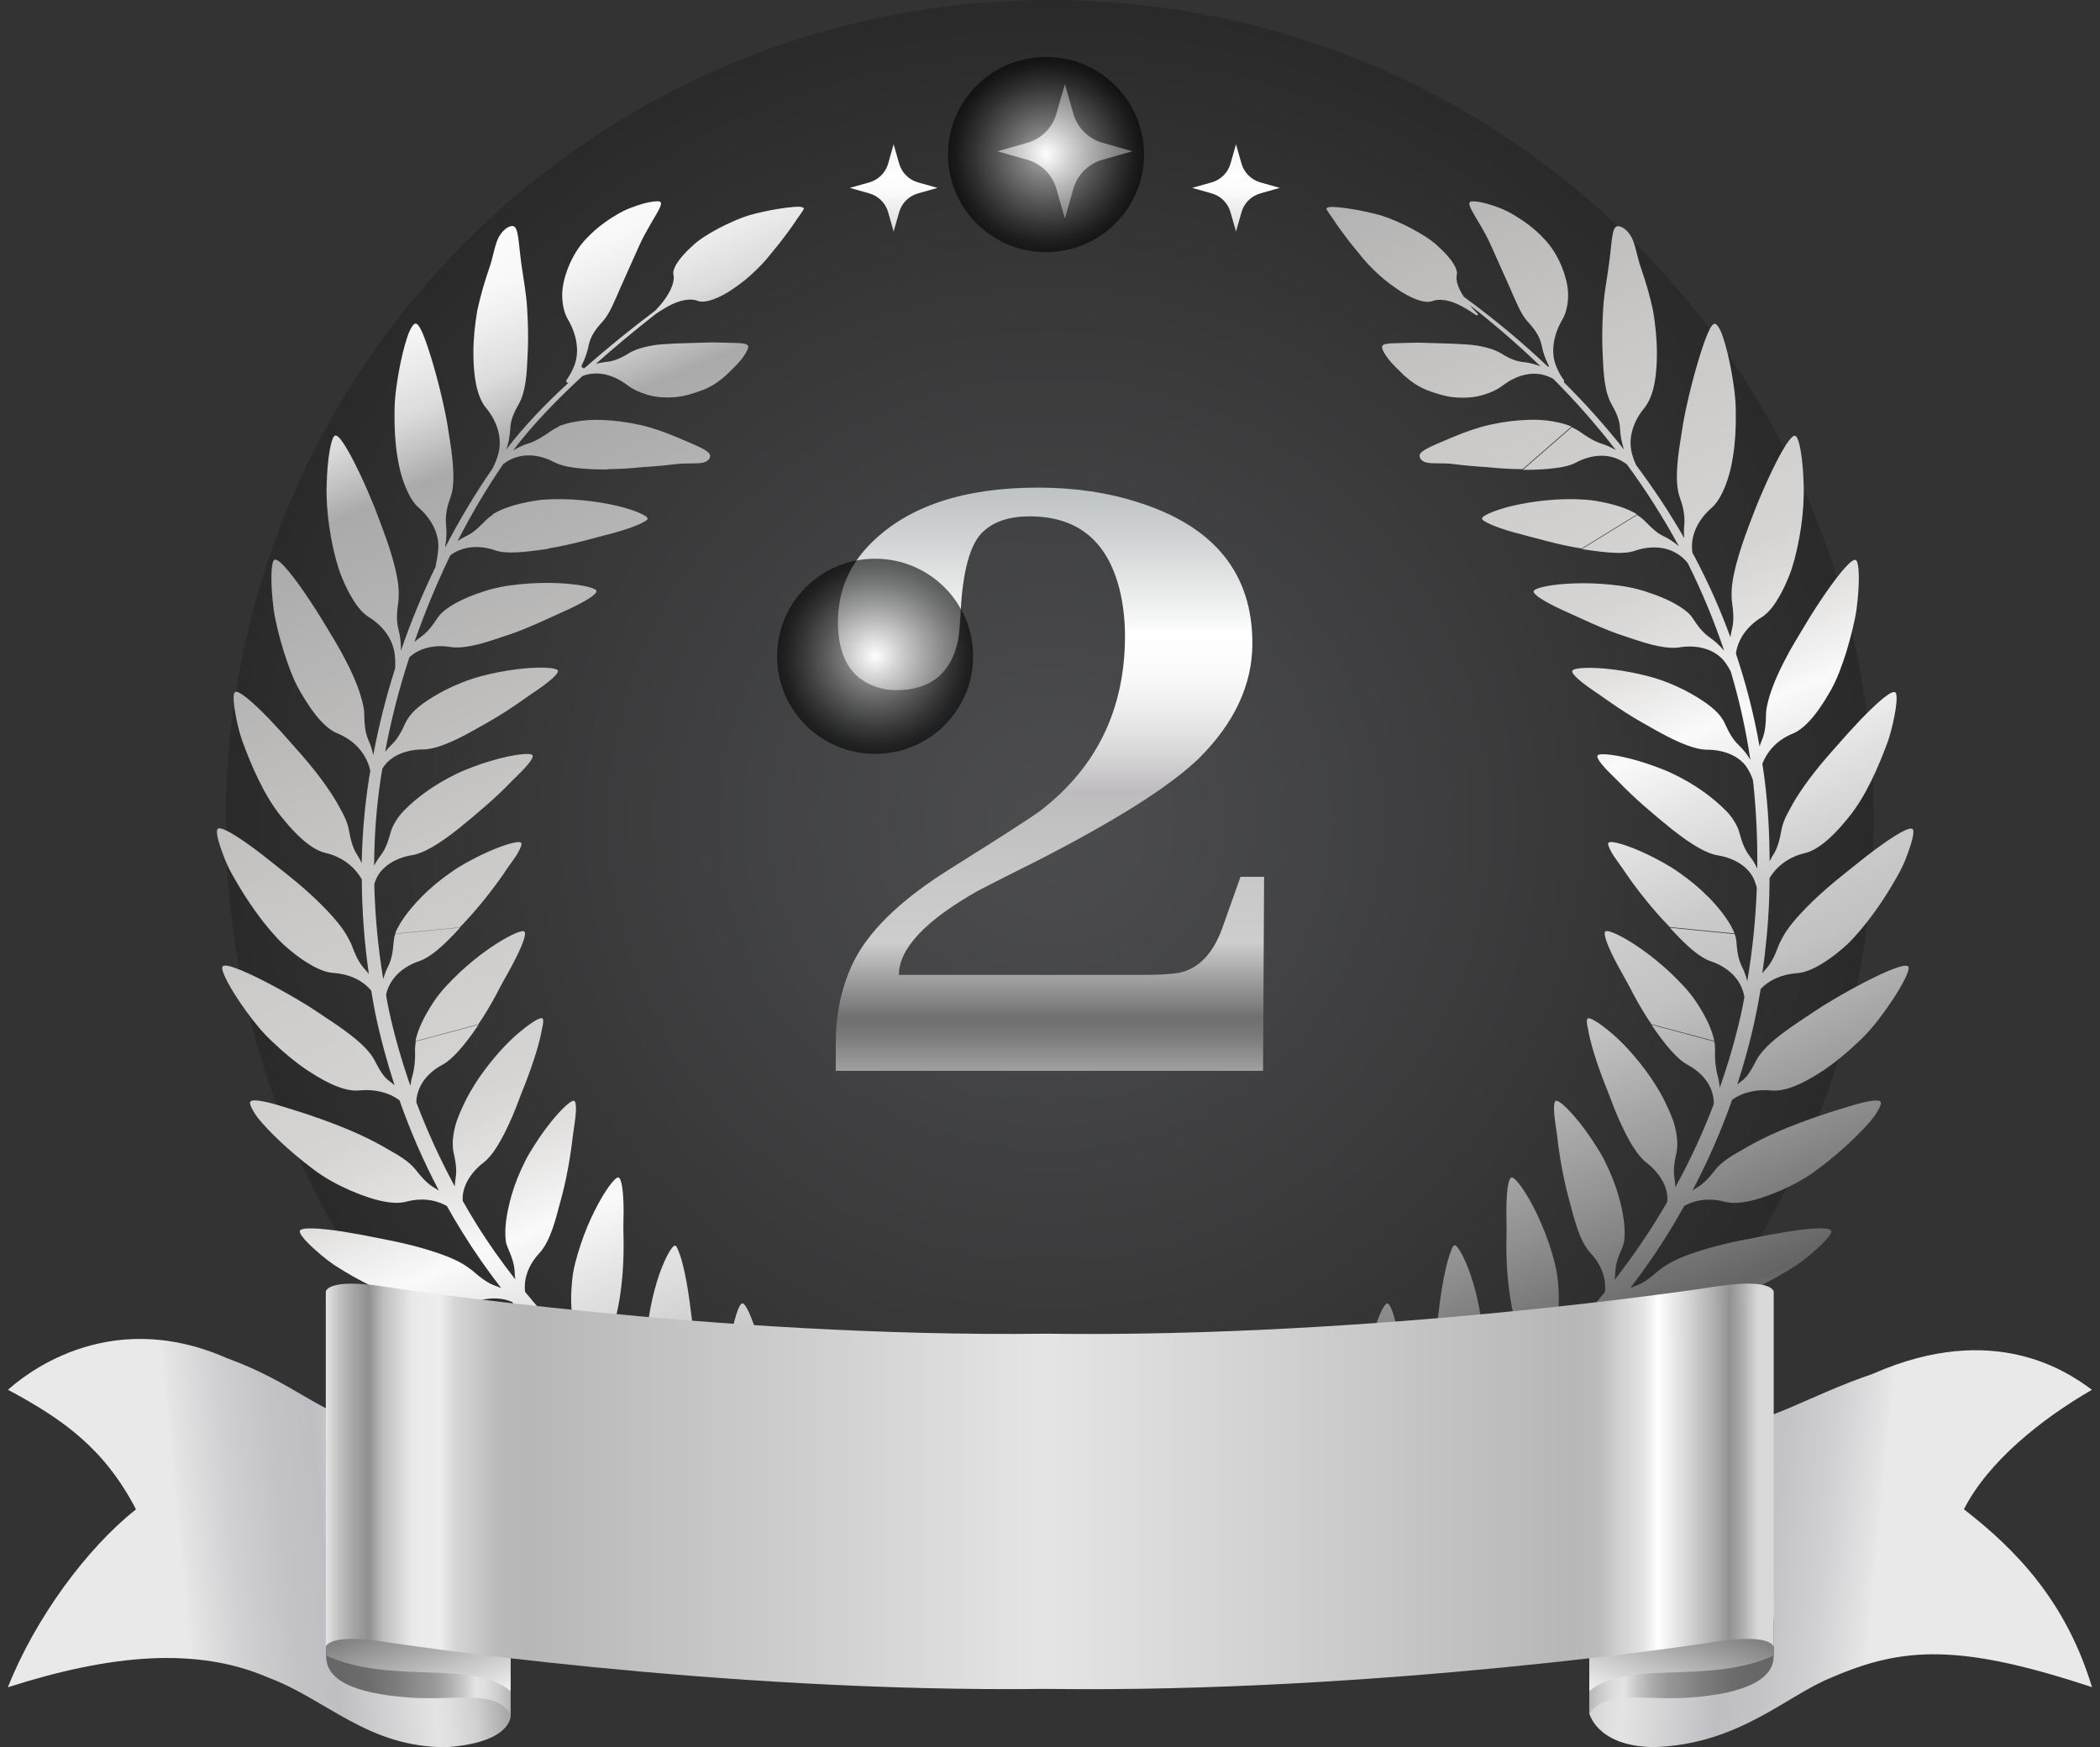 <svg width="131" height="109" viewBox="0 0 131 109" fill="none" xmlns="http://www.w3.org/2000/svg">
<rect x="0" y="0" width="131" height="109" fill="#333333" stroke="none"/>
<g clip-path="url(#clip0_203_1231)">
<path style="mix-blend-mode:color-dodge" opacity="0.6" d="M65.487 102.371C93.876 102.371 116.889 79.454 116.889 51.185C116.889 22.916 93.876 0 65.487 0C37.099 0 14.086 22.916 14.086 51.185C14.086 79.454 37.099 102.371 65.487 102.371Z" fill="url(#paint0_radial_203_1231)" fill-opacity="0.3"/>
<path d="M71.377 60.821C72.311 60.821 73.048 60.779 73.579 60.688C74.783 60.42 75.675 59.489 76.25 57.895L77.383 54.701H78.856L78.791 66.808H52.137V65.08C52.137 63.309 52.47 61.688 53.141 60.222C54.076 58.184 56.102 56.188 59.223 54.235C62.474 52.197 64.365 50.977 64.903 50.576C68.422 47.868 70.178 44.236 70.178 39.666C70.178 38.778 70.087 37.917 69.91 37.072C69.195 33.835 67.304 32.214 64.231 32.214C62.984 32.214 62.028 32.524 61.356 33.145C60.599 33.808 60.131 35.317 59.954 37.671C59.911 38.736 59.841 39.511 59.755 39.998C59.309 42.037 58.02 43.059 55.882 43.059C55.479 43.059 55.081 42.994 54.678 42.861C53.077 42.331 52.271 40.977 52.271 38.805C52.271 36.9 52.959 35.258 54.34 33.883C56.655 31.577 60.126 30.421 64.763 30.421C67.035 30.421 69.126 30.732 71.044 31.352C75.766 32.861 78.125 35.788 78.125 40.132C78.125 42.705 77.013 45.102 74.783 47.317C72.999 49.045 69.636 51.175 64.693 53.706C63.001 54.551 61.776 55.171 61.018 55.567C57.719 57.429 56.075 59.184 56.075 60.821H71.377Z" fill="url(#paint1_linear_203_1231)"/>
<path d="M31.977 60.163C32.573 59.04 32.885 58.221 32.697 58.109C32.509 58.002 31.558 58.446 30.424 59.243C29.855 59.644 29.247 60.136 28.662 60.682C28.092 61.228 27.491 61.843 27.093 62.442C26.389 63.491 26.035 64.331 25.916 64.957L29.838 63.908C30.247 63.309 30.634 62.646 30.977 62.009C31.294 61.372 31.681 60.73 31.977 60.169V60.163ZM42.191 28.955C42.814 28.875 43.491 28.95 43.861 28.864C44.232 28.773 44.324 28.527 44.291 28.394C44.2 28.089 43.555 27.843 42.18 27.259C41.492 26.97 40.681 26.676 39.907 26.505C39.133 26.339 38.333 26.227 37.575 26.2C36.909 26.168 36.383 26.227 35.926 26.302C35.469 26.377 35.104 26.489 34.808 26.612L37.865 29.271C38.591 29.271 39.354 29.218 40.079 29.143C40.842 29.1 41.562 29.03 42.185 28.95L42.191 28.955ZM92.335 86.165C92.453 85.737 92.517 85.181 92.534 84.517C92.576 83.009 92.281 81.297 91.883 79.991C91.502 78.696 90.948 77.696 90.755 77.691C90.642 77.674 90.562 77.921 90.433 78.268C90.309 78.621 90.18 79.135 90.062 79.75C89.944 80.366 89.831 81.083 89.745 81.837C89.654 82.591 89.519 83.303 89.476 84.025L91.948 87.235C92.098 86.957 92.233 86.599 92.34 86.16L92.335 86.165ZM38.397 33.219C39.004 33.043 39.51 32.872 39.853 32.717C40.192 32.556 40.423 32.444 40.396 32.337C40.364 32.144 39.327 31.705 37.989 31.449C37.312 31.315 36.538 31.213 35.743 31.165C35.346 31.144 34.943 31.138 34.545 31.144C34.153 31.154 33.745 31.17 33.39 31.235C32.133 31.438 31.268 31.748 30.725 32.091L34.18 34.22C34.905 34.108 35.657 33.936 36.366 33.755C37.086 33.567 37.785 33.38 38.397 33.219ZM32.305 53.203C32.503 52.865 32.579 52.641 32.498 52.571C32.337 52.432 31.311 52.721 30.037 53.331C29.414 53.636 28.678 54.021 28.065 54.471C27.431 54.915 26.819 55.423 26.298 55.953C25.395 56.878 24.879 57.649 24.643 58.253L28.683 57.857C29.726 56.793 30.736 55.503 31.429 54.497C31.751 53.989 32.122 53.545 32.305 53.213V53.203ZM105.761 62.437C105.364 61.838 104.762 61.222 104.192 60.677C103.607 60.131 102.994 59.639 102.43 59.238C101.297 58.435 100.346 57.996 100.158 58.103C99.969 58.216 100.281 59.034 100.877 60.158C101.178 60.72 101.56 61.362 101.877 61.998C102.221 62.64 102.607 63.298 103.016 63.898L106.938 64.946C106.82 64.32 106.471 63.48 105.761 62.432V62.437ZM96.923 26.296C96.466 26.221 95.94 26.163 95.274 26.195C94.521 26.221 93.716 26.328 92.942 26.5C92.163 26.671 91.352 26.97 90.669 27.254C89.294 27.837 88.649 28.083 88.558 28.388C88.531 28.522 88.622 28.768 88.987 28.859C89.364 28.945 90.035 28.87 90.658 28.95C91.282 29.03 92.002 29.1 92.764 29.143C93.49 29.218 94.253 29.271 94.978 29.271L98.035 26.612C97.74 26.484 97.374 26.377 96.918 26.302L96.923 26.296ZM99.459 31.235C99.104 31.176 98.696 31.16 98.304 31.144C97.906 31.133 97.503 31.144 97.106 31.165C96.311 31.208 95.537 31.315 94.86 31.449C93.517 31.705 92.48 32.144 92.453 32.337C92.426 32.444 92.652 32.556 92.996 32.717C93.339 32.872 93.844 33.048 94.452 33.219C95.064 33.38 95.763 33.567 96.483 33.755C97.192 33.942 97.944 34.108 98.669 34.22L102.124 32.091C101.581 31.748 100.716 31.438 99.459 31.235ZM106.551 55.947C106.035 55.418 105.417 54.909 104.783 54.465C104.166 54.016 103.435 53.631 102.812 53.326C101.544 52.716 100.517 52.432 100.351 52.566C100.27 52.635 100.351 52.865 100.544 53.197C100.727 53.534 101.098 53.978 101.42 54.481C102.113 55.492 103.123 56.782 104.166 57.841L108.206 58.237C107.964 57.638 107.454 56.862 106.551 55.937V55.947ZM109.791 61.752C110.36 61.11 111.22 60.773 112.107 60.714C112.445 60.693 112.864 60.565 113.375 60.286C113.885 60.008 114.514 59.575 115.217 58.933C116.367 57.82 117.528 56.156 118.35 54.674C118.785 53.936 119.011 53.251 119.188 52.721C119.354 52.197 119.403 51.828 119.317 51.731C119.14 51.533 118.151 52.127 116.937 53.031C116.324 53.481 115.696 54.011 114.992 54.562C114.304 55.113 113.638 55.685 113.063 56.242C112.064 57.215 111.473 57.943 111.172 58.537C111.091 58.708 110.989 58.868 110.941 59.013C110.737 59.553 110.511 60.094 110.119 60.5C110.054 60.57 110 60.645 109.936 60.72C110.156 59.206 110.301 57.681 110.36 56.151C110.377 55.696 110.382 55.241 110.387 54.781C110.882 53.968 111.671 53.438 112.596 53.224C113.251 53.069 114.143 52.464 115.336 50.971C116.389 49.682 117.178 47.858 117.764 46.263C118.033 45.471 118.172 44.749 118.258 44.198C118.339 43.647 118.334 43.278 118.232 43.198C118.027 43.026 117.146 43.781 116.093 44.872C115.835 45.151 115.561 45.445 115.282 45.744C115.008 46.055 114.723 46.376 114.438 46.697C113.853 47.349 113.289 48.024 112.816 48.666C112.402 49.227 112.085 49.709 111.843 50.132C111.612 50.554 111.403 50.918 111.285 51.234C111.215 51.416 111.161 51.587 111.134 51.742C111.032 52.309 110.914 52.876 110.608 53.342C110.527 53.47 110.457 53.599 110.393 53.732C110.382 52.079 110.301 50.431 110.097 48.789C110.054 48.409 109.995 48.034 109.936 47.654C110.285 46.772 110.951 46.124 111.843 45.766C112.467 45.504 113.246 44.765 114.191 43.096C114.605 42.368 114.9 41.539 115.18 40.662C115.443 39.79 115.679 38.875 115.808 38.051C116.023 36.414 115.996 35.076 115.771 34.942C115.54 34.809 114.793 35.697 113.923 36.943C113.487 37.569 113.025 38.281 112.59 39.014C112.155 39.741 111.677 40.507 111.322 41.218C110.677 42.465 110.382 43.331 110.237 44C110.194 44.193 110.172 44.369 110.167 44.53C110.156 45.108 110.129 45.685 109.898 46.199C109.839 46.322 109.807 46.451 109.764 46.574C109.42 44.605 108.921 42.663 108.287 40.769C108.426 39.816 109.044 39.03 109.882 38.516C110.172 38.34 110.479 38.029 110.796 37.542C111.107 37.056 111.456 36.387 111.768 35.493C112.252 33.974 112.574 31.914 112.515 30.261C112.472 28.602 112.241 27.281 111.994 27.19C111.747 27.093 111.145 28.094 110.489 29.474C110.162 30.165 109.818 30.946 109.501 31.738C109.195 32.524 108.888 33.337 108.63 34.113C108.201 35.45 108.013 36.371 108.018 37.04C108.023 37.232 108.018 37.414 108.045 37.569C108.125 38.142 108.184 38.719 108.039 39.265C107.996 39.426 107.97 39.592 107.943 39.752C107.319 38.045 106.583 36.382 105.734 34.776C105.686 34.68 105.627 34.589 105.579 34.498C105.573 34.445 105.563 34.391 105.557 34.338C105.46 33.316 105.987 32.369 106.766 31.689C107.024 31.465 107.276 31.111 107.513 30.582C107.755 30.047 107.98 29.335 108.115 28.415C108.244 27.613 108.292 26.703 108.281 25.783C108.287 24.846 108.147 23.958 108.002 23.134C107.851 22.316 107.669 21.588 107.491 21.058C107.319 20.523 107.11 20.224 106.986 20.197C106.707 20.16 106.336 21.192 105.89 22.674C105.675 23.413 105.455 24.242 105.267 25.082C105.17 25.499 105.084 25.922 105.009 26.334C104.939 26.751 104.875 27.163 104.816 27.548C104.595 28.945 104.552 29.886 104.665 30.55C104.698 30.742 104.74 30.914 104.794 31.058C104.993 31.593 105.117 32.171 105.068 32.727C105.036 33.011 105.041 33.289 105.063 33.567C104.16 31.994 103.161 30.485 102.076 29.036C101.957 28.79 101.866 28.538 101.796 28.281C101.544 27.281 101.914 26.253 102.575 25.456C102.79 25.194 102.989 24.804 103.139 24.236C103.274 23.68 103.36 22.963 103.36 22.016C103.36 21.198 103.274 20.288 103.118 19.373C102.93 18.49 102.672 17.608 102.398 16.816C102.113 16.04 102.016 15.125 101.705 14.686C101.415 14.221 101.049 14.087 100.888 14.114C100.534 14.2 100.571 15.018 100.356 16.575C100.249 17.356 100.066 18.319 100.012 19.18C99.959 20.047 99.932 20.909 99.959 21.695C99.996 22.375 100.007 22.979 100.061 23.466C100.115 23.958 100.19 24.36 100.297 24.681C100.356 24.868 100.426 25.028 100.501 25.167C100.786 25.66 101.044 26.179 101.06 26.756C101.082 27.201 101.168 27.628 101.302 28.041C100.136 26.564 98.879 25.162 97.546 23.835C97.562 23.808 97.579 23.787 97.573 23.744C97.38 23.482 97.224 23.198 97.1 22.904C96.692 21.957 96.923 20.844 97.466 19.93C97.638 19.635 97.777 19.202 97.815 18.645C97.853 18.084 97.74 17.442 97.444 16.687C97.186 16.04 96.794 15.361 96.251 14.825C95.73 14.269 95.096 13.804 94.484 13.44C93.882 13.06 93.248 12.851 92.759 12.707C92.265 12.573 91.894 12.541 91.76 12.573C91.486 12.659 91.797 13.108 92.27 13.921C92.507 14.328 92.791 14.809 93.044 15.393C93.323 16.013 93.597 16.634 93.85 17.196C94.333 18.244 94.645 19.09 94.989 19.646C95.091 19.806 95.188 19.946 95.295 20.063C95.682 20.475 96.031 20.941 96.155 21.486C96.241 21.947 96.391 22.375 96.595 22.776C96.617 22.819 96.612 22.867 96.59 22.904C94.93 21.326 93.168 19.865 91.314 18.517C90.943 17.945 90.798 17.468 90.879 17.131C90.943 16.864 90.696 16.254 89.697 15.355C89.272 14.954 88.681 14.595 88.058 14.258C87.429 13.927 86.758 13.627 86.113 13.429C84.797 13.071 83.706 12.947 83.523 12.937C83.421 12.937 82.852 12.841 82.744 13.006C82.707 13.065 83.12 13.59 83.163 13.67C83.265 13.836 83.91 14.788 84.716 15.74C85.103 16.254 85.56 16.725 86.022 17.147C86.484 17.57 86.973 17.913 87.403 18.196C88.407 18.822 89.063 18.902 89.337 18.79C89.756 18.619 90.449 18.683 91.292 19.165C91.556 19.314 91.824 19.48 92.088 19.667C92.125 19.678 92.141 19.667 92.157 19.667C92.163 19.667 92.179 19.667 92.184 19.667C92.184 19.667 92.184 19.651 92.184 19.646C92.184 19.63 92.195 19.619 92.184 19.587C92.002 19.405 91.84 19.218 91.685 19.031C93.221 20.229 94.699 21.503 96.101 22.856C95.789 22.738 95.472 22.642 95.145 22.605C94.575 22.567 94.081 22.326 93.63 22.038C93.506 21.963 93.356 21.893 93.189 21.829C92.904 21.722 92.555 21.631 92.141 21.561C91.733 21.492 91.228 21.476 90.696 21.444C90.148 21.428 89.535 21.406 88.923 21.39C88.386 21.363 87.87 21.39 87.462 21.401C86.64 21.422 86.194 21.412 86.21 21.674C86.221 21.797 86.355 22.075 86.602 22.391C86.844 22.706 87.209 23.049 87.596 23.429C87.999 23.792 88.477 24.13 89.031 24.343C89.589 24.552 90.153 24.739 90.739 24.788C91.411 24.846 92.002 24.793 92.523 24.638C93.044 24.483 93.447 24.279 93.726 24.065C94.564 23.418 95.596 23.102 96.552 23.477C96.665 23.52 96.778 23.573 96.891 23.632C98.288 25.034 99.593 26.516 100.797 28.078C100.512 27.917 100.222 27.773 99.91 27.682C99.4 27.516 98.938 27.206 98.492 26.895C98.368 26.81 98.223 26.73 98.051 26.655L94.994 29.314C95.832 29.314 96.525 29.276 97.073 29.196C97.611 29.132 98.014 29.02 98.309 28.859C99.212 28.378 100.265 28.249 101.162 28.757C101.27 28.816 101.372 28.891 101.479 28.961C102.683 30.593 103.768 32.305 104.73 34.081C104.44 33.835 104.128 33.615 103.784 33.455C103.279 33.225 102.924 32.813 102.532 32.433C102.425 32.331 102.29 32.23 102.129 32.128L98.675 34.257C100.362 34.514 101.35 34.589 102.006 34.354C102.973 34.027 104.042 34.065 104.859 34.707C105.02 34.83 105.16 34.974 105.283 35.13C106.17 36.901 106.927 38.73 107.556 40.603C107.293 40.287 106.997 40.004 106.659 39.773C106.202 39.463 105.885 39.014 105.589 38.564C105.509 38.441 105.407 38.313 105.262 38.195C104.773 37.773 103.967 37.328 102.742 36.933C102.054 36.697 101.259 36.547 100.453 36.472C99.653 36.392 98.868 36.371 98.175 36.398C96.789 36.446 95.763 36.67 95.677 36.874C95.596 37.077 96.343 37.542 97.498 38.072C98.664 38.591 100.072 39.297 101.501 39.741C102.291 40.009 102.919 40.212 103.462 40.314C103.999 40.421 104.424 40.442 104.757 40.389C105.761 40.223 106.841 40.426 107.518 41.197C107.69 41.405 107.835 41.641 107.964 41.887C108.507 43.701 108.915 45.546 109.189 47.414C109.001 47.071 108.749 46.761 108.464 46.488C108.061 46.108 107.814 45.616 107.593 45.124C107.534 44.99 107.443 44.846 107.336 44.701C106.965 44.198 106.197 43.636 105.057 43.042C104.391 42.711 103.677 42.416 102.892 42.208C102.113 41.999 101.334 41.855 100.641 41.769C99.255 41.598 98.202 41.651 98.089 41.839C97.976 42.026 98.648 42.598 99.722 43.305C100.238 43.663 100.802 44.075 101.436 44.471C102.054 44.872 102.763 45.263 103.376 45.605C104.81 46.408 105.81 46.772 106.487 46.772C107.491 46.772 108.577 47.141 109.06 48.024C109.173 48.211 109.259 48.419 109.34 48.628C109.35 48.719 109.366 48.81 109.377 48.901C109.56 50.656 109.64 52.427 109.619 54.198C109.501 53.914 109.334 53.647 109.141 53.401C108.797 52.962 108.636 52.432 108.496 51.913C108.458 51.769 108.394 51.619 108.308 51.453C108.158 51.175 107.959 50.859 107.615 50.528C107.282 50.19 106.863 49.832 106.342 49.447C105.74 49.008 105.052 48.607 104.348 48.27C104.004 48.099 103.612 47.954 103.258 47.82C102.892 47.687 102.538 47.569 102.205 47.472C100.856 47.077 99.803 46.964 99.663 47.125C99.593 47.205 99.706 47.419 99.948 47.713C100.184 48.013 100.598 48.393 101.033 48.831C101.866 49.714 103.156 50.816 104.257 51.705C105.552 52.732 106.481 53.256 107.153 53.363C108.163 53.529 109.141 54.064 109.474 55.011C109.522 55.134 109.56 55.262 109.592 55.391C109.522 57.344 109.323 59.291 108.996 61.212C108.915 60.907 108.818 60.602 108.673 60.324C108.421 59.837 108.362 59.291 108.319 58.756C108.303 58.612 108.287 58.451 108.211 58.275L104.171 57.879C105.272 59.093 106.073 59.757 106.718 59.971C107.69 60.297 108.512 60.971 108.77 61.977C108.786 62.052 108.802 62.137 108.818 62.212C108.749 62.581 108.679 62.956 108.593 63.325C108.249 64.861 107.803 66.375 107.282 67.857C107.255 67.6 107.217 67.343 107.142 67.097C107.013 66.589 106.959 66.016 106.986 65.476C106.986 65.326 106.976 65.16 106.938 64.978L103.016 63.93C103.956 65.321 104.698 66.123 105.267 66.428C106.164 66.904 106.852 67.702 106.906 68.724C106.906 68.777 106.906 68.836 106.906 68.889C106.229 70.671 105.423 72.404 104.509 74.074C104.504 73.881 104.483 73.694 104.456 73.507C104.359 72.956 104.466 72.415 104.585 71.891C104.617 71.746 104.633 71.581 104.633 71.399C104.633 71.083 104.59 70.709 104.483 70.27C104.364 69.826 104.139 69.301 103.854 68.713C103.188 67.365 102.124 66 101.162 65.037C100.679 64.556 100.174 64.149 99.803 63.887C99.427 63.625 99.153 63.491 99.056 63.534C98.959 63.577 98.97 63.817 99.061 64.197C99.121 64.572 99.244 65.075 99.427 65.674C99.609 66.268 99.846 66.953 100.12 67.653C100.421 68.37 100.646 69.061 100.937 69.719C101.597 71.228 102.172 72.126 102.71 72.538C103.473 73.127 104.106 74.036 104.004 74.983C103.027 76.679 101.925 78.3 100.722 79.847C100.743 79.697 100.765 79.547 100.765 79.392C100.77 78.841 100.98 78.332 101.194 77.846C101.248 77.707 101.307 77.557 101.323 77.37C101.399 76.728 101.313 75.807 100.958 74.571C100.754 73.865 100.453 73.127 100.109 72.437C99.943 72.094 99.717 71.736 99.513 71.415C99.303 71.088 99.094 70.778 98.884 70.495C98.051 69.36 97.278 68.633 97.068 68.675C96.961 68.697 96.923 68.932 96.945 69.323C96.955 69.708 97.057 70.259 97.138 70.874C97.267 72.084 97.546 73.689 97.955 75.117C98.164 75.92 98.341 76.546 98.551 77.054C98.755 77.557 98.975 77.915 99.207 78.161C99.841 78.835 100.227 79.702 100.115 80.612C98.884 82.115 97.552 83.544 96.128 84.865C96.149 84.79 96.176 84.721 96.192 84.64C96.311 84.121 96.574 83.635 96.837 83.153C96.912 83.025 96.977 82.87 97.031 82.688C97.224 82.078 97.305 81.168 97.181 79.911C97.127 79.205 96.891 78.381 96.644 77.632C96.386 76.872 96.08 76.15 95.773 75.529C95.155 74.288 94.521 73.448 94.306 73.459C94.086 73.469 93.973 74.341 93.968 75.615C93.968 75.936 93.979 76.278 93.984 76.636C93.984 76.984 93.973 77.343 93.968 77.701C93.968 78.434 94 79.199 94.076 79.922C94.162 80.756 94.274 81.441 94.409 81.981C94.521 82.5 94.677 82.891 94.865 83.169C95.344 83.881 95.58 84.726 95.381 85.534C94.704 86.128 94.016 86.711 93.307 87.257C92.501 87.888 91.668 88.477 90.825 89.049C90.997 88.525 91.341 88.091 91.69 87.679C91.787 87.567 91.878 87.428 91.964 87.262L89.493 84.052C89.369 85.705 89.455 86.77 89.74 87.385C90.067 88.102 90.196 88.905 89.971 89.6C88.343 90.633 86.64 91.553 84.883 92.356C85.146 91.954 85.506 91.638 85.877 91.339C85.99 91.248 86.108 91.13 86.221 90.986C86.425 90.756 86.591 90.387 86.763 89.953C86.93 89.514 87.085 88.98 87.22 88.348C87.37 87.621 87.451 86.829 87.467 86.053C87.467 85.662 87.478 85.293 87.44 84.897C87.408 84.507 87.365 84.138 87.311 83.784C87.107 82.388 86.769 81.377 86.564 81.323C86.462 81.297 86.317 81.489 86.151 81.842C85.984 82.195 85.812 82.73 85.57 83.281C85.345 83.854 85.108 84.528 84.888 85.24C84.662 85.946 84.474 86.732 84.297 87.412C83.889 88.99 83.792 90.039 83.969 90.686C84.163 91.392 84.157 92.131 83.894 92.784C82.255 93.484 80.579 94.084 78.865 94.581C79.091 94.415 79.327 94.255 79.553 94.073C79.676 93.982 79.8 93.864 79.929 93.72C80.38 93.244 80.821 92.323 81.326 91.21C81.466 90.889 81.6 90.552 81.713 90.199C81.815 89.83 81.89 89.418 81.96 89.022C82.089 88.23 82.159 87.444 82.175 86.748C82.207 85.357 82.046 84.319 81.852 84.223C81.654 84.132 81.149 84.855 80.552 85.983C80.402 86.262 80.257 86.599 80.058 86.829C79.87 87.08 79.671 87.326 79.494 87.626C79.134 88.209 78.913 89.21 78.688 90.028C78.441 90.916 78.237 91.638 78.07 92.232C77.925 92.762 77.866 93.153 77.887 93.447C77.925 93.955 77.834 94.463 77.603 94.907C76.372 95.223 75.126 95.491 73.868 95.705C74.008 95.608 74.148 95.507 74.293 95.384C74.621 95.111 74.97 94.758 75.314 94.223C76.125 93.051 76.695 91.35 76.936 89.878C77.06 89.14 77.114 88.477 77.114 87.963C77.114 87.449 77.065 87.134 76.995 87.134C76.926 87.134 76.77 87.428 76.539 87.883C76.313 88.343 76.007 88.98 75.647 89.718C75.287 90.451 74.862 91.243 74.411 91.992C73.954 92.698 73.476 93.367 73.046 93.923C72.052 95.202 71.537 95.705 71.445 96.015C71.445 96.026 71.435 96.036 71.429 96.042C70.79 96.111 70.145 96.17 69.5 96.213C69.742 96.047 69.978 95.86 70.199 95.662C70.424 95.459 70.634 95.271 70.822 95.02C71.01 94.779 71.182 94.538 71.332 94.298C71.934 93.345 72.203 92.495 72.058 92.553C71.983 92.58 71.752 92.848 71.408 93.254C71.058 93.656 70.596 94.228 70.043 94.699C69.5 95.234 68.877 95.78 68.243 96.24C68.222 96.256 68.206 96.266 68.184 96.282C67.555 96.304 66.932 96.315 66.304 96.315C65.755 96.315 65.207 96.293 64.659 96.272C64.643 96.261 64.633 96.25 64.617 96.24C63.988 95.78 63.365 95.234 62.817 94.699C62.263 94.228 61.801 93.65 61.452 93.254C61.103 92.848 60.877 92.58 60.802 92.553C60.657 92.495 60.925 93.345 61.527 94.298C61.678 94.538 61.849 94.779 62.038 95.02C62.226 95.271 62.441 95.459 62.661 95.662C62.876 95.855 63.101 96.036 63.338 96.197C62.698 96.154 62.059 96.095 61.42 96.026C61.42 96.02 61.414 96.015 61.409 96.01C61.323 95.705 60.802 95.196 59.808 93.918C59.383 93.361 58.9 92.692 58.443 91.986C57.992 91.237 57.567 90.44 57.207 89.713C56.847 88.969 56.536 88.338 56.316 87.877C56.084 87.423 55.929 87.128 55.859 87.128C55.789 87.128 55.741 87.449 55.741 87.958C55.741 88.466 55.794 89.135 55.918 89.873C56.16 91.344 56.729 93.046 57.541 94.217C57.89 94.752 58.239 95.1 58.561 95.378C58.712 95.507 58.852 95.608 58.991 95.705C57.734 95.501 56.493 95.234 55.263 94.924C55.026 94.474 54.929 93.96 54.967 93.447C54.989 93.153 54.929 92.767 54.784 92.232C54.618 91.638 54.419 90.916 54.166 90.028C53.935 89.21 53.721 88.209 53.361 87.626C53.183 87.321 52.984 87.08 52.796 86.829C52.598 86.593 52.458 86.256 52.302 85.983C51.706 84.855 51.201 84.127 51.002 84.223C50.808 84.319 50.647 85.357 50.679 86.748C50.696 87.444 50.766 88.225 50.894 89.022C50.959 89.418 51.034 89.825 51.142 90.199C51.254 90.558 51.383 90.889 51.528 91.21C52.028 92.323 52.474 93.244 52.925 93.72C53.054 93.864 53.183 93.982 53.301 94.073C53.532 94.255 53.774 94.421 54.005 94.592C53.35 94.399 52.694 94.196 52.044 93.971C51.002 93.613 49.976 93.212 48.96 92.773C48.697 92.125 48.697 91.382 48.885 90.681C49.062 90.034 48.966 88.98 48.557 87.406C48.38 86.727 48.197 85.935 47.966 85.234C47.746 84.517 47.51 83.849 47.284 83.276C47.042 82.725 46.87 82.185 46.704 81.837C46.537 81.484 46.392 81.291 46.29 81.318C46.086 81.377 45.747 82.383 45.543 83.779C45.489 84.127 45.446 84.501 45.414 84.892C45.382 85.282 45.382 85.652 45.387 86.048C45.403 86.823 45.484 87.615 45.634 88.343C45.769 88.974 45.925 89.509 46.091 89.948C46.263 90.381 46.43 90.75 46.634 90.981C46.747 91.12 46.865 91.243 46.978 91.334C47.348 91.628 47.708 91.944 47.972 92.345C46.22 91.542 44.517 90.627 42.889 89.595C42.669 88.894 42.792 88.097 43.125 87.38C43.41 86.764 43.496 85.7 43.373 84.047C43.33 83.324 43.195 82.607 43.104 81.858C43.013 81.104 42.905 80.387 42.787 79.772C42.669 79.156 42.54 78.643 42.416 78.29C42.287 77.942 42.207 77.696 42.094 77.712C41.9 77.717 41.347 78.718 40.965 80.013C40.568 81.318 40.267 83.03 40.315 84.539C40.331 85.202 40.391 85.753 40.514 86.187C40.627 86.631 40.761 86.984 40.912 87.262C40.998 87.423 41.089 87.562 41.186 87.679C41.535 88.091 41.879 88.525 42.051 89.054C41.132 88.439 40.229 87.792 39.364 87.102C38.72 86.593 38.096 86.058 37.484 85.518C37.296 84.715 37.527 83.875 38.005 83.169C38.193 82.891 38.344 82.5 38.462 81.981C38.596 81.441 38.709 80.756 38.795 79.922C38.87 79.199 38.902 78.434 38.902 77.701C38.902 77.337 38.892 76.979 38.886 76.636C38.886 76.278 38.897 75.936 38.902 75.615C38.897 74.341 38.784 73.469 38.564 73.459C38.349 73.453 37.715 74.293 37.097 75.529C36.785 76.15 36.479 76.872 36.227 77.632C35.98 78.381 35.743 79.205 35.689 79.911C35.56 81.174 35.646 82.078 35.84 82.688C35.894 82.864 35.958 83.019 36.033 83.153C36.297 83.635 36.56 84.121 36.678 84.64C36.694 84.71 36.716 84.774 36.737 84.838C35.313 83.517 33.981 82.099 32.756 80.596C32.648 79.697 33.035 78.83 33.664 78.161C33.895 77.915 34.11 77.551 34.319 77.054C34.529 76.551 34.706 75.92 34.916 75.117C35.324 73.694 35.603 72.089 35.732 70.874C35.813 70.259 35.915 69.703 35.926 69.323C35.942 68.938 35.904 68.702 35.802 68.675C35.593 68.633 34.824 69.36 33.986 70.495C33.777 70.778 33.567 71.088 33.358 71.415C33.154 71.741 32.928 72.094 32.761 72.437C32.412 73.127 32.117 73.86 31.912 74.571C31.558 75.807 31.472 76.728 31.547 77.37C31.563 77.562 31.622 77.712 31.676 77.846C31.891 78.338 32.095 78.846 32.106 79.392C32.106 79.536 32.127 79.681 32.149 79.825C31.284 78.718 30.472 77.578 29.731 76.385C29.43 75.903 29.145 75.417 28.866 74.924C28.796 73.993 29.414 73.105 30.161 72.533C30.698 72.126 31.273 71.228 31.934 69.713C32.224 69.061 32.45 68.365 32.751 67.648C33.025 66.942 33.261 66.263 33.444 65.669C33.626 65.075 33.75 64.566 33.809 64.192C33.906 63.807 33.916 63.566 33.82 63.529C33.723 63.486 33.449 63.619 33.073 63.882C32.702 64.144 32.197 64.545 31.713 65.032C30.752 65.995 29.683 67.359 29.022 68.707C28.737 69.291 28.511 69.82 28.393 70.264C28.286 70.703 28.237 71.078 28.243 71.393C28.243 71.575 28.259 71.741 28.291 71.885C28.409 72.415 28.517 72.956 28.42 73.501C28.393 73.667 28.377 73.844 28.366 74.015C27.453 72.319 26.647 70.569 25.97 68.766C25.97 68.75 25.97 68.734 25.97 68.718C26.024 67.696 26.712 66.899 27.609 66.423C28.178 66.118 28.92 65.316 29.86 63.924L25.938 64.973C25.906 65.155 25.889 65.321 25.889 65.471C25.916 66.011 25.868 66.584 25.734 67.092C25.669 67.306 25.626 67.525 25.599 67.745C25.067 66.209 24.611 64.641 24.267 63.052C24.197 62.731 24.143 62.41 24.084 62.084C24.095 62.047 24.1 62.004 24.106 61.966C24.364 60.96 25.191 60.286 26.158 59.96C26.803 59.746 27.603 59.083 28.705 57.868L24.664 58.264C24.589 58.44 24.573 58.601 24.557 58.745C24.514 59.28 24.455 59.826 24.202 60.313C24.073 60.559 23.982 60.821 23.907 61.089C23.584 59.131 23.396 57.151 23.348 55.166C23.364 55.113 23.38 55.054 23.402 54.995C23.735 54.048 24.707 53.513 25.723 53.347C26.389 53.24 27.324 52.716 28.619 51.688C29.72 50.795 31.01 49.698 31.843 48.815C32.283 48.377 32.691 47.992 32.928 47.697C33.175 47.398 33.282 47.189 33.213 47.109C33.073 46.948 32.02 47.06 30.671 47.456C30.333 47.553 29.978 47.67 29.618 47.804C29.258 47.938 28.871 48.088 28.527 48.254C27.824 48.591 27.136 48.992 26.534 49.431C26.013 49.816 25.589 50.174 25.261 50.511C24.917 50.843 24.718 51.159 24.568 51.437C24.482 51.597 24.417 51.753 24.38 51.897C24.235 52.416 24.073 52.946 23.735 53.385C23.584 53.577 23.45 53.791 23.337 54.005C23.348 52.207 23.477 50.41 23.74 48.628C23.773 48.403 23.816 48.179 23.853 47.954C24.353 47.109 25.406 46.756 26.395 46.756C27.072 46.756 28.071 46.392 29.505 45.589C30.118 45.241 30.827 44.856 31.445 44.455C32.079 44.059 32.643 43.647 33.159 43.289C34.228 42.582 34.9 42.01 34.792 41.823C34.679 41.641 33.626 41.582 32.24 41.753C31.547 41.839 30.768 41.983 29.989 42.192C29.21 42.401 28.495 42.695 27.824 43.026C26.685 43.615 25.916 44.177 25.546 44.685C25.438 44.83 25.352 44.974 25.288 45.108C25.067 45.6 24.82 46.092 24.417 46.472C24.278 46.606 24.149 46.75 24.025 46.9C24.396 44.904 24.906 42.941 25.535 41.009C26.217 40.378 27.2 40.212 28.125 40.367C28.458 40.421 28.882 40.4 29.419 40.292C29.962 40.191 30.591 39.987 31.38 39.72C32.81 39.276 34.217 38.57 35.383 38.051C36.538 37.521 37.285 37.056 37.205 36.852C37.119 36.654 36.092 36.43 34.706 36.376C34.013 36.349 33.229 36.371 32.428 36.451C31.622 36.526 30.822 36.676 30.139 36.911C28.92 37.307 28.108 37.751 27.625 38.174C27.48 38.297 27.378 38.425 27.297 38.543C27.002 38.992 26.685 39.442 26.228 39.752C26.094 39.843 25.975 39.95 25.852 40.052C26.48 38.254 27.206 36.489 28.028 34.771C28.049 34.728 28.076 34.68 28.098 34.637C28.904 34.043 29.941 34.011 30.881 34.332C31.536 34.562 32.525 34.487 34.212 34.236L30.757 32.107C30.601 32.208 30.462 32.31 30.354 32.412C29.962 32.791 29.607 33.203 29.102 33.434C28.909 33.525 28.721 33.632 28.544 33.755C29.392 32.096 30.343 30.491 31.391 28.95C31.499 28.875 31.611 28.8 31.724 28.736C32.621 28.228 33.675 28.356 34.577 28.838C34.873 28.993 35.281 29.11 35.813 29.175C36.361 29.255 37.054 29.292 37.892 29.292L34.835 26.633C34.663 26.708 34.518 26.788 34.395 26.874C33.943 27.184 33.487 27.5 32.976 27.661C32.638 27.762 32.315 27.917 32.009 28.105C33.282 26.419 34.781 24.905 36.334 23.461C37.291 23.086 38.322 23.402 39.16 24.049C39.434 24.258 39.843 24.466 40.364 24.622C40.885 24.782 41.471 24.83 42.148 24.771C42.733 24.723 43.292 24.536 43.856 24.327C44.409 24.113 44.888 23.776 45.291 23.413C45.683 23.033 46.043 22.69 46.285 22.375C46.526 22.059 46.661 21.781 46.677 21.658C46.693 21.395 46.247 21.406 45.425 21.385C45.017 21.374 44.501 21.353 43.964 21.374C43.351 21.395 42.739 21.412 42.191 21.428C41.653 21.46 41.154 21.476 40.745 21.545C40.337 21.615 39.988 21.706 39.697 21.813C39.531 21.877 39.38 21.947 39.257 22.021C38.806 22.31 38.311 22.551 37.742 22.589C37.548 22.61 37.355 22.653 37.167 22.706C38.376 21.626 39.628 20.588 40.906 19.587C41.137 19.432 41.368 19.282 41.594 19.154C42.438 18.672 43.131 18.603 43.55 18.779C43.824 18.886 44.479 18.811 45.484 18.185C45.914 17.902 46.403 17.559 46.865 17.137C47.327 16.714 47.784 16.243 48.17 15.73C48.976 14.777 49.621 13.83 49.723 13.659C49.766 13.584 50.185 13.055 50.142 12.996C50.035 12.83 49.465 12.921 49.363 12.926C49.181 12.937 48.09 13.055 46.773 13.418C46.129 13.616 45.462 13.916 44.828 14.248C44.2 14.579 43.614 14.943 43.19 15.344C42.191 16.249 41.943 16.853 42.008 17.121C42.105 17.533 41.89 18.143 41.309 18.892C41.175 19.058 41.019 19.218 40.869 19.384C39.364 20.518 37.892 21.706 36.479 22.952C36.479 22.952 36.479 22.952 36.474 22.958C36.356 23.011 36.237 22.883 36.297 22.77C36.501 22.375 36.651 21.941 36.737 21.481C36.861 20.93 37.21 20.47 37.597 20.058C37.699 19.946 37.801 19.801 37.903 19.641C38.247 19.084 38.559 18.239 39.042 17.19C39.289 16.634 39.569 16.013 39.848 15.387C40.106 14.804 40.391 14.322 40.622 13.916C41.094 13.103 41.406 12.648 41.132 12.568C40.998 12.536 40.627 12.568 40.133 12.701C39.644 12.846 39.01 13.055 38.408 13.434C37.795 13.798 37.167 14.264 36.64 14.82C36.098 15.355 35.706 16.035 35.448 16.682C35.152 17.436 35.039 18.073 35.077 18.64C35.114 19.202 35.249 19.63 35.426 19.924C35.963 20.839 36.2 21.952 35.791 22.899C35.668 23.193 35.512 23.477 35.319 23.739C35.319 23.782 35.335 23.808 35.346 23.83C35.346 23.841 35.346 23.857 35.356 23.862C35.362 23.867 35.383 23.867 35.394 23.873C35.41 23.883 35.431 23.883 35.453 23.889C34.067 25.167 32.745 26.521 31.59 28.03C31.724 27.618 31.81 27.19 31.832 26.746C31.848 26.168 32.106 25.649 32.391 25.157C32.466 25.018 32.536 24.857 32.595 24.67C32.697 24.349 32.777 23.953 32.831 23.455C32.885 22.963 32.896 22.359 32.933 21.684C32.96 20.898 32.933 20.031 32.879 19.17C32.826 18.308 32.648 17.345 32.536 16.564C32.321 15.007 32.358 14.194 32.004 14.103C31.843 14.076 31.483 14.21 31.187 14.676C30.875 15.114 30.779 16.029 30.494 16.805C30.22 17.597 29.967 18.48 29.774 19.362C29.618 20.277 29.527 21.187 29.532 22.005C29.532 22.947 29.618 23.669 29.753 24.226C29.903 24.793 30.096 25.183 30.317 25.446C30.977 26.243 31.348 27.27 31.096 28.271C31.015 28.581 30.902 28.881 30.752 29.169C30.752 29.175 30.752 29.175 30.757 29.18C29.661 30.764 28.672 32.417 27.786 34.124C27.775 34.102 27.77 34.081 27.775 34.054C27.856 33.615 27.872 33.171 27.824 32.717C27.77 32.16 27.893 31.577 28.098 31.047C28.151 30.903 28.194 30.732 28.227 30.539C28.334 29.876 28.291 28.934 28.076 27.538C28.012 27.152 27.947 26.74 27.883 26.323C27.808 25.911 27.722 25.488 27.625 25.071C27.437 24.231 27.216 23.402 27.002 22.663C26.556 21.181 26.185 20.149 25.906 20.186C25.782 20.213 25.572 20.513 25.401 21.048C25.223 21.577 25.041 22.305 24.89 23.124C24.745 23.948 24.605 24.836 24.611 25.772C24.6 26.698 24.648 27.607 24.777 28.404C24.912 29.325 25.137 30.036 25.379 30.571C25.615 31.106 25.868 31.459 26.126 31.679C26.905 32.358 27.431 33.31 27.335 34.327C27.297 34.637 27.259 34.964 27.174 35.279C27.174 35.295 27.19 35.301 27.195 35.311C26.362 37.023 25.631 38.789 25.014 40.587C25.014 40.581 25.008 40.576 25.008 40.571C25.019 40.132 24.971 39.688 24.852 39.249C24.707 38.709 24.767 38.126 24.847 37.553C24.869 37.398 24.869 37.216 24.874 37.023C24.879 36.355 24.691 35.434 24.262 34.097C24.004 33.327 23.697 32.513 23.391 31.721C23.074 30.93 22.73 30.143 22.402 29.458C21.742 28.078 21.145 27.078 20.898 27.174C20.656 27.265 20.42 28.586 20.377 30.245C20.318 31.898 20.64 33.958 21.124 35.477C21.435 36.371 21.785 37.045 22.096 37.526C22.413 38.013 22.72 38.318 23.01 38.5C23.891 39.046 24.541 39.886 24.632 40.919C24.664 41.175 24.664 41.437 24.648 41.7C24.084 43.471 23.628 45.279 23.284 47.109C23.214 46.793 23.128 46.483 22.988 46.183C22.757 45.675 22.73 45.092 22.72 44.514C22.72 44.359 22.693 44.182 22.65 43.984C22.505 43.315 22.215 42.449 21.564 41.202C21.21 40.49 20.732 39.725 20.296 38.998C19.861 38.27 19.394 37.553 18.964 36.927C18.099 35.675 17.347 34.787 17.116 34.926C16.89 35.055 16.863 36.398 17.073 38.035C17.196 38.859 17.433 39.773 17.701 40.646C17.986 41.523 18.276 42.358 18.69 43.08C19.636 44.749 20.415 45.493 21.038 45.75C22.01 46.146 22.736 46.863 23.047 47.868C23.069 47.943 23.085 48.024 23.101 48.099C23.079 48.232 23.053 48.361 23.031 48.494C22.752 50.265 22.596 52.052 22.564 53.845C22.478 53.668 22.386 53.492 22.279 53.326C21.973 52.86 21.855 52.293 21.752 51.726C21.726 51.571 21.672 51.4 21.602 51.218C21.484 50.902 21.274 50.538 21.043 50.115C20.801 49.693 20.479 49.211 20.071 48.65C19.598 48.008 19.034 47.333 18.448 46.681C18.163 46.36 17.884 46.044 17.605 45.728C17.325 45.429 17.051 45.134 16.793 44.856C15.74 43.765 14.859 43.016 14.655 43.182C14.553 43.267 14.547 43.636 14.628 44.182C14.714 44.733 14.848 45.456 15.122 46.247C15.708 47.847 16.498 49.666 17.551 50.956C18.744 52.448 19.63 53.053 20.291 53.208C21.253 53.433 22.08 53.994 22.569 54.867C22.58 56.841 22.73 58.815 23.01 60.768C22.934 60.672 22.859 60.575 22.773 60.484C22.381 60.078 22.155 59.537 21.951 58.997C21.903 58.847 21.801 58.692 21.72 58.521C21.419 57.927 20.828 57.205 19.829 56.225C19.254 55.664 18.588 55.091 17.9 54.545C17.196 53.994 16.568 53.47 15.955 53.015C14.746 52.111 13.752 51.517 13.575 51.715C13.489 51.812 13.537 52.181 13.704 52.705C13.881 53.229 14.107 53.919 14.542 54.658C15.364 56.14 16.519 57.804 17.674 58.917C18.378 59.559 19.007 59.987 19.517 60.27C20.033 60.548 20.447 60.677 20.785 60.698C21.704 60.757 22.596 61.115 23.16 61.806C23.235 62.271 23.316 62.737 23.407 63.197C23.724 64.722 24.133 66.225 24.611 67.707C24.525 67.638 24.444 67.563 24.353 67.493C23.864 67.167 23.633 66.642 23.359 66.139C23.289 66 23.192 65.856 23.069 65.701C22.655 65.171 21.924 64.556 20.742 63.764C20.06 63.309 19.383 62.838 18.631 62.4C17.895 61.961 17.142 61.549 16.466 61.201C15.101 60.506 14.016 60.072 13.881 60.302C13.742 60.522 14.365 61.715 15.337 63.058C15.826 63.732 16.38 64.438 17.083 65.075C17.76 65.717 18.464 66.3 19.147 66.755C20.715 67.803 21.726 68.103 22.429 68.028C23.316 67.942 24.229 68.124 24.922 68.649C25.599 70.585 26.427 72.469 27.383 74.288C27.302 74.234 27.222 74.175 27.136 74.127C26.647 73.86 26.271 73.41 25.916 72.961C25.82 72.838 25.696 72.71 25.546 72.581C25.288 72.356 24.949 72.126 24.509 71.88C24.079 71.629 23.595 71.345 22.967 71.035C21.548 70.334 19.743 69.687 18.26 69.227C17.519 68.996 16.912 68.804 16.433 68.718C15.966 68.627 15.66 68.622 15.606 68.75C15.552 68.873 15.708 69.205 16.02 69.66C16.363 70.104 16.885 70.655 17.497 71.233C18.11 71.811 18.814 72.404 19.544 72.945C20.248 73.491 21.091 73.935 21.844 74.266C23.601 75.026 24.67 75.144 25.325 74.973C26.217 74.732 27.088 74.807 27.877 75.24C28.189 75.802 28.517 76.358 28.861 76.909C29.602 78.103 30.408 79.253 31.268 80.366C31.16 80.323 31.063 80.269 30.951 80.237C30.413 80.061 29.957 79.692 29.521 79.312C29.403 79.205 29.247 79.114 29.092 78.996C28.544 78.616 27.679 78.258 26.33 77.867C25.556 77.642 24.697 77.455 23.826 77.289C23.407 77.204 22.994 77.123 22.585 77.043C22.182 76.974 21.785 76.904 21.414 76.84C19.92 76.61 18.765 76.546 18.701 76.802C18.668 76.931 18.889 77.23 19.281 77.621C19.684 78.006 20.221 78.498 20.925 78.969C22.354 79.889 24.17 80.81 25.718 81.248C26.642 81.484 27.399 81.564 27.98 81.575C28.565 81.575 28.995 81.495 29.301 81.355C30.145 80.976 31.106 80.868 31.939 81.222C33.245 82.832 34.674 84.352 36.2 85.764C36.033 85.721 35.861 85.678 35.684 85.657C35.104 85.593 34.615 85.282 34.153 84.945C34.024 84.855 33.868 84.769 33.691 84.694C33.073 84.421 32.149 84.218 30.736 84.068C29.908 83.998 29.086 83.902 28.221 83.87C27.367 83.833 26.507 83.817 25.744 83.833C24.213 83.859 23.053 83.993 23.042 84.255C23.026 84.517 24.133 85.272 25.626 85.999C25.997 86.181 26.395 86.358 26.808 86.529C27.233 86.69 27.684 86.818 28.13 86.946C29.022 87.192 29.919 87.38 30.736 87.46C31.676 87.556 32.396 87.551 32.965 87.471C33.551 87.374 33.959 87.219 34.244 87.027C35.061 86.481 36.06 86.219 36.995 86.481C37.559 86.978 38.129 87.465 38.72 87.936C39.773 88.781 40.869 89.563 41.997 90.301C41.75 90.263 41.503 90.237 41.256 90.226C40.702 90.215 40.165 89.991 39.638 89.755C39.493 89.691 39.327 89.638 39.133 89.589C38.8 89.509 38.397 89.461 37.892 89.45C37.382 89.45 36.802 89.44 36.119 89.45C34.545 89.493 32.654 89.761 31.128 90.049C29.597 90.355 28.538 90.606 28.544 90.889C28.56 91.018 28.828 91.259 29.349 91.478C29.865 91.703 30.58 91.949 31.386 92.174C32.192 92.398 33.094 92.596 33.986 92.73C34.883 92.864 35.834 92.853 36.651 92.799C38.553 92.655 39.547 92.264 40.047 91.81C40.794 91.12 41.777 90.718 42.83 90.852C42.846 90.852 42.867 90.863 42.884 90.863C44.657 91.96 46.51 92.928 48.423 93.763C48.117 93.752 47.805 93.763 47.499 93.811C46.94 93.902 46.37 93.784 45.806 93.65C45.651 93.613 45.473 93.591 45.275 93.581C44.925 93.581 44.538 93.554 44.05 93.607C43.566 93.65 42.991 93.741 42.303 93.88C41.519 94.041 40.67 94.271 39.832 94.528C39.418 94.661 39.004 94.79 38.602 94.918C38.215 95.047 37.833 95.17 37.473 95.282C36.049 95.774 35.002 96.25 35.072 96.513C35.104 96.641 35.437 96.802 35.963 96.967C36.495 97.128 37.205 97.31 38.059 97.363C38.902 97.438 39.837 97.476 40.751 97.444C41.669 97.406 42.55 97.347 43.362 97.144C45.231 96.662 46.161 96.101 46.575 95.566C47.203 94.752 48.122 94.174 49.143 94.217C49.288 94.228 49.438 94.239 49.589 94.249C50.287 94.533 50.991 94.806 51.7 95.052C52.829 95.448 53.978 95.79 55.139 96.09C54.849 96.117 54.559 96.165 54.274 96.256C53.747 96.422 53.146 96.454 52.576 96.389C52.42 96.379 52.238 96.389 52.044 96.406C51.367 96.47 50.395 96.871 49.105 97.331C47.617 97.888 45.951 98.669 44.603 99.412C43.265 100.145 42.303 100.803 42.416 101.044C42.524 101.285 43.856 101.44 45.516 101.392C46.354 101.344 47.23 101.344 48.117 101.215C49.003 101.087 49.997 100.525 50.792 100.081C51.722 99.552 52.361 99.177 52.839 98.781C53.312 98.407 53.586 98.107 53.737 97.845C54.193 97.048 54.972 96.416 55.972 96.347C56.058 96.341 56.144 96.347 56.23 96.341C58.099 96.769 60.001 97.08 61.909 97.272C61.726 97.288 61.543 97.304 61.371 97.331C60.904 97.406 60.334 97.433 59.77 97.454C59.614 97.46 59.448 97.481 59.26 97.508C58.626 97.588 57.788 97.941 56.649 98.471C55.338 99.102 53.823 100.268 52.598 101.365C51.99 101.911 51.453 102.446 51.104 102.831C50.755 103.216 50.577 103.484 50.669 103.548C50.755 103.618 51.163 103.505 51.776 103.254C52.388 103.002 53.178 102.655 54.032 102.227C54.816 101.836 55.703 101.387 56.622 100.932C57.465 100.482 58.271 99.963 58.921 99.584C60.426 98.685 61.033 98.353 61.205 98.086C61.43 97.738 61.941 97.486 62.715 97.358C63.612 97.433 64.514 97.476 65.417 97.502C65.036 97.572 64.606 97.674 64.117 97.845C63.553 98.048 62.972 98.342 62.424 98.701C62.15 98.867 61.876 99.075 61.624 99.236C61.371 99.407 61.124 99.589 60.898 99.771C59.996 100.498 59.389 101.215 59.582 101.205C59.679 101.205 60.033 101.028 60.544 100.75C61.054 100.466 61.71 100.129 62.414 99.669C63.117 99.198 63.864 98.717 64.557 98.326C65.122 98.016 65.648 97.738 66.121 97.524C66.191 97.524 66.261 97.524 66.33 97.529C66.486 97.529 66.637 97.524 66.793 97.518C67.265 97.732 67.797 98.011 68.361 98.321C69.06 98.717 69.801 99.193 70.505 99.664C71.209 100.124 71.864 100.461 72.375 100.745C72.885 101.023 73.24 101.199 73.337 101.199C73.53 101.21 72.918 100.493 72.02 99.766C71.794 99.584 71.553 99.402 71.295 99.231C71.042 99.07 70.768 98.861 70.494 98.695C69.941 98.337 69.366 98.043 68.802 97.839C68.324 97.668 67.899 97.567 67.523 97.502C68.426 97.481 69.334 97.438 70.236 97.358C70.994 97.486 71.499 97.738 71.719 98.08C71.891 98.348 72.498 98.685 74.003 99.578C74.653 99.958 75.459 100.477 76.302 100.927C77.216 101.387 78.108 101.831 78.892 102.221C79.746 102.649 80.541 102.997 81.149 103.249C81.761 103.505 82.175 103.618 82.255 103.543C82.341 103.479 82.169 103.211 81.82 102.826C81.471 102.441 80.934 101.9 80.326 101.36C79.096 100.263 77.581 99.097 76.275 98.465C75.131 97.936 74.293 97.583 73.664 97.502C73.482 97.47 73.31 97.454 73.154 97.449C72.59 97.427 72.026 97.401 71.553 97.326C71.392 97.304 71.22 97.288 71.048 97.272C72.934 97.08 74.809 96.764 76.657 96.336C76.754 96.336 76.856 96.336 76.952 96.341C77.952 96.411 78.736 97.042 79.188 97.839C79.338 98.102 79.617 98.401 80.085 98.776C80.563 99.172 81.202 99.546 82.132 100.076C82.927 100.52 83.921 101.076 84.807 101.21C85.689 101.333 86.57 101.338 87.408 101.387C89.068 101.435 90.4 101.274 90.508 101.039C90.621 100.798 89.659 100.145 88.321 99.407C86.973 98.663 85.307 97.882 83.819 97.326C82.524 96.866 81.557 96.464 80.88 96.4C80.681 96.379 80.504 96.368 80.348 96.384C79.778 96.448 79.177 96.416 78.65 96.25C78.349 96.154 78.043 96.111 77.731 96.085C79.633 95.592 81.498 94.977 83.319 94.249C83.475 94.239 83.631 94.233 83.781 94.217C84.802 94.174 85.721 94.752 86.349 95.566C86.763 96.101 87.693 96.662 89.562 97.144C90.374 97.353 91.249 97.406 92.174 97.444C93.087 97.47 94.022 97.438 94.865 97.363C95.725 97.31 96.429 97.123 96.961 96.967C97.487 96.807 97.82 96.641 97.853 96.513C97.922 96.25 96.875 95.774 95.451 95.282C95.091 95.164 94.715 95.041 94.323 94.918C93.92 94.79 93.506 94.656 93.092 94.528C92.254 94.271 91.405 94.041 90.621 93.88C89.939 93.741 89.364 93.65 88.875 93.607C88.386 93.559 87.999 93.581 87.65 93.581C87.451 93.591 87.274 93.613 87.118 93.65C86.554 93.784 85.979 93.902 85.425 93.811C85.119 93.763 84.813 93.752 84.507 93.763C86.414 92.933 88.257 91.96 90.03 90.863C90.051 90.863 90.073 90.852 90.1 90.847C91.147 90.713 92.136 91.114 92.883 91.804C93.377 92.259 94.376 92.65 96.278 92.794C97.095 92.842 98.046 92.853 98.943 92.725C99.835 92.591 100.738 92.393 101.544 92.168C102.35 91.944 103.064 91.697 103.58 91.473C104.101 91.253 104.37 91.007 104.386 90.884C104.391 90.601 103.338 90.349 101.802 90.044C100.281 89.755 98.385 89.488 96.81 89.445C96.128 89.434 95.548 89.445 95.037 89.445C94.532 89.461 94.129 89.509 93.796 89.584C93.603 89.632 93.436 89.686 93.291 89.75C92.764 89.985 92.227 90.21 91.674 90.221C91.427 90.231 91.18 90.258 90.932 90.296C91.991 89.606 93.012 88.873 94.006 88.086C94.661 87.567 95.3 87.027 95.929 86.476C96.864 86.213 97.869 86.476 98.691 87.021C98.975 87.209 99.384 87.364 99.969 87.465C100.534 87.546 101.259 87.551 102.199 87.455C103.01 87.369 103.908 87.187 104.805 86.941C105.251 86.813 105.702 86.684 106.127 86.524C106.535 86.353 106.933 86.176 107.309 85.994C108.802 85.272 109.914 84.512 109.893 84.25C109.877 83.988 108.716 83.854 107.19 83.827C106.428 83.811 105.568 83.827 104.714 83.865C103.849 83.897 103.027 83.993 102.199 84.063C100.786 84.212 99.857 84.41 99.244 84.689C99.067 84.769 98.911 84.849 98.782 84.94C98.32 85.277 97.831 85.587 97.251 85.652C97.079 85.673 96.912 85.716 96.746 85.759C98.277 84.346 99.701 82.821 101.017 81.211C101.845 80.868 102.796 80.976 103.634 81.355C103.945 81.495 104.37 81.58 104.955 81.575C105.536 81.569 106.293 81.484 107.217 81.248C108.765 80.81 110.581 79.889 112.01 78.969C112.708 78.504 113.251 78.006 113.654 77.621C114.046 77.23 114.266 76.931 114.234 76.802C114.175 76.54 113.02 76.604 111.521 76.84C111.145 76.904 110.753 76.974 110.35 77.043C109.941 77.123 109.522 77.209 109.109 77.289C108.244 77.45 107.379 77.642 106.605 77.867C105.256 78.258 104.391 78.616 103.843 78.996C103.693 79.108 103.532 79.205 103.413 79.312C102.978 79.692 102.522 80.061 101.984 80.237C101.888 80.269 101.796 80.317 101.699 80.355C102.495 79.317 103.247 78.247 103.94 77.139C104.332 76.519 104.703 75.882 105.063 75.235C105.853 74.812 106.718 74.737 107.604 74.978C108.26 75.149 109.323 75.031 111.086 74.272C111.843 73.94 112.681 73.501 113.385 72.95C114.116 72.415 114.82 71.816 115.432 71.238C116.045 70.66 116.566 70.109 116.91 69.665C117.221 69.21 117.377 68.879 117.324 68.756C117.27 68.633 116.964 68.633 116.496 68.724C116.018 68.814 115.411 69.007 114.669 69.232C113.181 69.692 111.376 70.339 109.963 71.04C109.34 71.345 108.856 71.634 108.421 71.885C107.98 72.132 107.642 72.362 107.384 72.586C107.233 72.715 107.11 72.843 107.013 72.966C106.659 73.421 106.282 73.865 105.794 74.133C105.718 74.175 105.654 74.229 105.579 74.272C106.54 72.447 107.368 70.559 108.05 68.622C108.732 68.119 109.624 67.948 110.495 68.033C111.199 68.103 112.209 67.803 113.778 66.76C114.454 66.305 115.164 65.722 115.841 65.08C116.545 64.449 117.103 63.737 117.587 63.063C118.559 61.72 119.183 60.527 119.043 60.308C118.903 60.083 117.818 60.511 116.459 61.206C115.776 61.554 115.024 61.966 114.293 62.405C113.546 62.838 112.87 63.315 112.182 63.769C111 64.561 110.274 65.176 109.855 65.706C109.737 65.861 109.635 66.006 109.565 66.145C109.291 66.648 109.06 67.172 108.571 67.498C108.501 67.552 108.437 67.611 108.372 67.664C108.818 66.284 109.205 64.887 109.501 63.47C109.624 62.892 109.732 62.314 109.829 61.736L109.791 61.752Z" fill="url(#paint2_linear_203_1231)"/>
<path d="M122.507 94.169C124.022 91.184 127.338 88.535 130.497 86.706C129.041 85.635 124.436 82.356 116.828 85.71C112.718 87.123 110.338 88.781 108.157 88.781C104.283 89.327 99.147 84.02 99.147 83.752C99.147 91.654 99.147 99.059 99.147 106.961C99.147 106.742 99.458 108.936 103.138 109C108.474 108.85 111.445 105.768 114.271 104.65C118.714 102.729 122.26 102.531 130.502 105.26C128.874 99.883 125.731 96.652 122.513 94.164L122.507 94.169Z" fill="url(#paint3_linear_203_1231)"/>
<path d="M110.645 103.323C110.645 104.661 109.108 105.635 105.444 105.907C102.559 106.116 100.06 105.367 99.142 106.961C99.142 105.683 99.142 102.227 99.142 102.227C103.907 101.039 106.938 101.178 110.65 101.14C110.65 101.98 110.65 102.462 110.65 103.318L110.645 103.323Z" fill="url(#paint4_linear_203_1231)"/>
<path style="mix-blend-mode:multiply" d="M99.142 105.495C101.618 103.505 106.567 105.142 110.65 103.286V100.905C107.244 101.804 102.564 103.505 99.142 101.445C99.142 101.445 99.142 103.853 99.142 105.495Z" fill="url(#paint5_linear_203_1231)"/>
<path d="M8.487 94.169C6.537 90.44 4.07 88.616 0.498 86.706C1.244 86.047 6.558 81.377 14.166 84.737C18.265 86.219 20.135 88.289 22.838 88.787C26.711 89.332 31.848 84.025 31.848 83.758C31.848 91.66 31.848 99.065 31.848 106.967C31.848 106.747 32.288 108.69 27.856 109.005C22.934 109.021 20.388 106.02 16.723 104.656C12.28 102.735 6.94 103.2 0.492 105.265C2.19 100.969 5.424 96.577 8.482 94.169H8.487Z" fill="url(#paint6_linear_203_1231)"/>
<path d="M20.344 103.323C20.344 104.747 21.881 105.635 25.545 105.908C28.43 106.116 30.929 105.367 31.847 106.962C31.847 105.683 31.847 102.227 31.847 102.227C27.082 101.039 24.052 101.178 20.339 101.141C20.339 101.98 20.339 102.462 20.339 103.318L20.344 103.323Z" fill="url(#paint7_linear_203_1231)"/>
<path style="mix-blend-mode:multiply" d="M31.853 105.496C29.376 103.505 24.428 105.142 20.345 103.286V100.905C23.751 101.804 28.431 103.505 31.853 101.445C31.853 101.445 31.853 103.853 31.853 105.496Z" fill="url(#paint8_linear_203_1231)"/>
<path d="M107.143 80.248C106.595 80.344 85.888 83.49 65.257 83.207C44.631 83.463 24.074 80.285 23.827 80.248C20.378 79.74 20.324 80.58 20.324 80.585V102.746C20.324 102.746 20.426 101.906 23.827 102.408C24.064 102.446 44.625 105.624 65.268 105.367C85.904 105.651 106.617 102.505 107.143 102.408C110.539 101.906 110.646 102.74 110.646 102.746V80.585C110.646 80.585 110.592 79.734 107.143 80.248Z" fill="url(#paint9_linear_203_1231)"/>
<path d="M66.428 5.243L66.96 7.105C67.213 7.977 67.895 8.657 68.771 8.908L70.64 9.438L68.771 9.967C67.895 10.219 67.213 10.898 66.96 11.771L66.428 13.632L65.896 11.771C65.644 10.898 64.961 10.219 64.085 9.967L62.216 9.438L64.085 8.908C64.961 8.657 65.644 7.977 65.896 7.105L66.428 5.243Z" fill="url(#paint10_linear_203_1231)"/>
<path d="M55.746 8.999L56.09 10.208C56.252 10.775 56.697 11.219 57.267 11.38L58.481 11.722L57.267 12.065C56.697 12.225 56.257 12.669 56.09 13.236L55.746 14.446L55.403 13.236C55.241 12.669 54.795 12.225 54.226 12.065L53.012 11.722L54.226 11.38C54.795 11.219 55.241 10.775 55.403 10.208L55.746 8.999Z" fill="url(#paint11_linear_203_1231)"/>
<path d="M77.103 8.999L77.447 10.208C77.608 10.775 78.054 11.219 78.623 11.38L79.838 11.722L78.623 12.065C78.054 12.225 77.608 12.669 77.447 13.236L77.103 14.446L76.759 13.236C76.598 12.669 76.152 12.225 75.582 12.065L74.368 11.722L75.582 11.38C76.152 11.219 76.598 10.775 76.759 10.208L77.103 8.999Z" fill="url(#paint12_linear_203_1231)"/>
<path style="mix-blend-mode:color-dodge" opacity="0.6" d="M65.251 15.73C68.628 15.73 71.365 13.004 71.365 9.641C71.365 6.278 68.628 3.553 65.251 3.553C61.874 3.553 59.137 6.278 59.137 9.641C59.137 13.004 61.874 15.73 65.251 15.73Z" fill="url(#paint13_radial_203_1231)"/>
<path style="mix-blend-mode:color-dodge" opacity="0.6" d="M54.592 47.034C57.969 47.034 60.706 44.308 60.706 40.945C60.706 37.583 57.969 34.857 54.592 34.857C51.215 34.857 48.477 37.583 48.477 40.945C48.477 44.308 51.215 47.034 54.592 47.034Z" fill="url(#paint14_radial_203_1231)"/>
</g>
<defs>
<radialGradient id="paint0_radial_203_1231" cx="0" cy="0" r="1" gradientUnits="userSpaceOnUse" gradientTransform="translate(65.487 51.185) scale(51.401 51.185)">
<stop stop-color="#BCBECC"/>
<stop offset="0.12" stop-color="#ADAFBC"/>
<stop offset="0.34" stop-color="#878993"/>
<stop offset="0.65" stop-color="#4B4B51"/>
<stop offset="1"/>
</radialGradient>
<linearGradient id="paint1_linear_203_1231" x1="65.499" y1="30.421" x2="65.499" y2="66.808" gradientUnits="userSpaceOnUse">
<stop stop-color="#BFC2C2"/>
<stop offset="0.08" stop-color="#CED1D1"/>
<stop offset="0.23" stop-color="#F7F8F8"/>
<stop offset="0.25" stop-color="white"/>
<stop offset="0.32" stop-color="#FAFAFA"/>
<stop offset="0.38" stop-color="#EEEEEE"/>
<stop offset="0.45" stop-color="#DAD9DA"/>
<stop offset="0.52" stop-color="#BEBCBE"/>
<stop offset="0.54" stop-color="#BFBEBF"/>
<stop offset="0.67" stop-color="#C8C8C8"/>
<stop offset="0.78" stop-color="#CDCDCD"/>
<stop offset="0.91" stop-color="#6F6F6F"/>
<stop offset="0.94" stop-color="#7A7A7A"/>
<stop offset="0.99" stop-color="#9A9A9A"/>
<stop offset="1" stop-color="#A1A1A1"/>
</linearGradient>
<linearGradient id="paint2_linear_203_1231" x1="46.392" y1="7.726" x2="88.147" y2="105.078" gradientUnits="userSpaceOnUse">
<stop stop-color="#FCFCFC"/>
<stop offset="0.03" stop-color="#F8F8F8"/>
<stop offset="0.05" stop-color="#EEEEEE"/>
<stop offset="0.08" stop-color="#DCDCDC"/>
<stop offset="0.1" stop-color="#C4C4C4"/>
<stop offset="0.12" stop-color="#AAAAAA"/>
<stop offset="0.16" stop-color="#B1B0B0"/>
<stop offset="0.32" stop-color="#C9C8C6"/>
<stop offset="0.42" stop-color="#D3D1CF"/>
<stop offset="0.46" stop-color="#D6D4D3"/>
<stop offset="0.5" stop-color="#E2E0DF"/>
<stop offset="0.54" stop-color="#F4F4F4"/>
<stop offset="0.55" stop-color="#FAFAFA"/>
<stop offset="0.59" stop-color="#E5E5E5"/>
<stop offset="0.65" stop-color="#CBCBCB"/>
<stop offset="0.69" stop-color="#C2C2C2"/>
<stop offset="0.78" stop-color="#939393"/>
<stop offset="0.86" stop-color="#646464"/>
<stop offset="0.89" stop-color="#8A8A8A"/>
<stop offset="0.91" stop-color="#AFAFAF"/>
<stop offset="0.94" stop-color="#CACACA"/>
<stop offset="0.96" stop-color="#DBDBDB"/>
<stop offset="0.98" stop-color="#E1E1E1"/>
</linearGradient>
<linearGradient id="paint3_linear_203_1231" x1="86.164" y1="94.575" x2="117.03" y2="97.619" gradientUnits="userSpaceOnUse">
<stop stop-color="#5E5E5E"/>
<stop offset="0.34" stop-color="#8F8F8F"/>
<stop offset="0.35" stop-color="#969696"/>
<stop offset="0.4" stop-color="#B7B7B7"/>
<stop offset="0.44" stop-color="#D0D0D0"/>
<stop offset="0.49" stop-color="#DEDEDE"/>
<stop offset="0.52" stop-color="#E4E4E4"/>
<stop offset="0.71" stop-color="#BFBFC3"/>
<stop offset="0.79" stop-color="#C3C3C6"/>
<stop offset="0.89" stop-color="#D0D0D2"/>
<stop offset="0.99" stop-color="#E5E5E6"/>
<stop offset="1" stop-color="#E9E9E9"/>
</linearGradient>
<linearGradient id="paint4_linear_203_1231" x1="99.142" y1="104.056" x2="110.521" y2="104.056" gradientUnits="userSpaceOnUse">
<stop stop-color="#B7B7B7"/>
<stop offset="0.07" stop-color="#CECECE"/>
<stop offset="0.14" stop-color="#DEDEDE"/>
<stop offset="0.19" stop-color="#E4E4E4"/>
<stop offset="0.27" stop-color="#C4C4C4"/>
<stop offset="0.36" stop-color="#A7A7A7"/>
<stop offset="0.44" stop-color="#959595"/>
<stop offset="0.5" stop-color="#8F8F8F"/>
<stop offset="0.62" stop-color="#7D7D7D"/>
<stop offset="0.79" stop-color="#6C6C6C"/>
<stop offset="0.91" stop-color="#676767"/>
</linearGradient>
<linearGradient id="paint5_linear_203_1231" x1="106.212" y1="98.856" x2="102.9" y2="107.746" gradientUnits="userSpaceOnUse">
<stop stop-color="#5E5E5E"/>
<stop offset="1" stop-color="white"/>
</linearGradient>
<linearGradient id="paint6_linear_203_1231" x1="42.173" y1="94.275" x2="11.297" y2="97.321" gradientUnits="userSpaceOnUse">
<stop stop-color="#5E5E5E"/>
<stop offset="0.34" stop-color="#8F8F8F"/>
<stop offset="0.35" stop-color="#969696"/>
<stop offset="0.4" stop-color="#B7B7B7"/>
<stop offset="0.44" stop-color="#D0D0D0"/>
<stop offset="0.49" stop-color="#DEDEDE"/>
<stop offset="0.52" stop-color="#E4E4E4"/>
<stop offset="0.71" stop-color="#BFBFC3"/>
<stop offset="0.79" stop-color="#C3C3C6"/>
<stop offset="0.89" stop-color="#D0D0D2"/>
<stop offset="0.99" stop-color="#E5E5E6"/>
<stop offset="1" stop-color="#E9E9E9"/>
</linearGradient>
<linearGradient id="paint7_linear_203_1231" x1="31.853" y1="-8.11478e-05" x2="20.468" y2="-8.11478e-05" gradientUnits="userSpaceOnUse">
<stop stop-color="#B7B7B7"/>
<stop offset="0.07" stop-color="#CECECE"/>
<stop offset="0.14" stop-color="#DEDEDE"/>
<stop offset="0.19" stop-color="#E4E4E4"/>
<stop offset="0.27" stop-color="#C4C4C4"/>
<stop offset="0.36" stop-color="#A7A7A7"/>
<stop offset="0.44" stop-color="#959595"/>
<stop offset="0.5" stop-color="#8F8F8F"/>
<stop offset="0.62" stop-color="#7D7D7D"/>
<stop offset="0.79" stop-color="#6C6C6C"/>
<stop offset="0.91" stop-color="#676767"/>
</linearGradient>
<linearGradient id="paint8_linear_203_1231" x1="24.783" y1="98.856" x2="28.089" y2="107.746" gradientUnits="userSpaceOnUse">
<stop stop-color="#5E5E5E"/>
<stop offset="1" stop-color="white"/>
</linearGradient>
<linearGradient id="paint9_linear_203_1231" x1="20.33" y1="92.735" x2="109.674" y2="92.735" gradientUnits="userSpaceOnUse">
<stop stop-color="#E4E4E4"/>
<stop offset="0.01" stop-color="#BFBFBF"/>
<stop offset="0.02" stop-color="#A4A4A4"/>
<stop offset="0.03" stop-color="#8F8F8F"/>
<stop offset="0.04" stop-color="#BEBEBE"/>
<stop offset="0.06" stop-color="#E9E9E9"/>
<stop offset="0.08" stop-color="#EEEEEE"/>
<stop offset="0.09" stop-color="#D6D6D6"/>
<stop offset="0.11" stop-color="#C4C4C4"/>
<stop offset="0.12" stop-color="#BABABA"/>
<stop offset="0.14" stop-color="#B7B7B7"/>
<stop offset="0.35" stop-color="#D0D0D0"/>
<stop offset="0.5" stop-color="#E5E5E5"/>
<stop offset="0.87" stop-color="#B7B7B7"/>
<stop offset="0.89" stop-color="#BCBCBC"/>
<stop offset="0.9" stop-color="#CCCCCC"/>
<stop offset="0.92" stop-color="#E5E5E5"/>
<stop offset="0.93" stop-color="white"/>
<stop offset="0.95" stop-color="#D8D8D8"/>
<stop offset="0.97" stop-color="#ADADAD"/>
<stop offset="0.98" stop-color="#929292"/>
<stop offset="0.99" stop-color="#B1B1B1"/>
<stop offset="1" stop-color="#D9D9D9"/>
</linearGradient>
<linearGradient id="paint10_linear_203_1231" x1="66.428" y1="3.194" x2="66.428" y2="17.094" gradientUnits="userSpaceOnUse">
<stop stop-color="#FCFCFC"/>
<stop offset="0.06" stop-color="#F8F8F8"/>
<stop offset="0.12" stop-color="#EFEFEF"/>
<stop offset="0.22" stop-color="#F5F5F5"/>
<stop offset="0.42" stop-color="white"/>
<stop offset="0.54" stop-color="#FAFAFA"/>
<stop offset="0.55" stop-color="#FAFAFA"/>
<stop offset="0.59" stop-color="#F3F3F3"/>
<stop offset="0.68" stop-color="#EAEAEA"/>
<stop offset="0.74" stop-color="#E4E4E4"/>
<stop offset="0.82" stop-color="#D3D3D3"/>
<stop offset="0.86" stop-color="#C7C7C7"/>
<stop offset="0.87" stop-color="#CACACA"/>
<stop offset="0.93" stop-color="#DBDBDB"/>
<stop offset="0.98" stop-color="#E1E1E1"/>
</linearGradient>
<linearGradient id="paint11_linear_203_1231" x1="55.746" y1="7.201" x2="55.746" y2="16.158" gradientUnits="userSpaceOnUse">
<stop stop-color="#FCFCFC"/>
<stop offset="0.06" stop-color="#F8F8F8"/>
<stop offset="0.12" stop-color="#EFEFEF"/>
<stop offset="0.22" stop-color="#F5F5F5"/>
<stop offset="0.42" stop-color="white"/>
<stop offset="0.54" stop-color="#FAFAFA"/>
<stop offset="0.55" stop-color="#FAFAFA"/>
<stop offset="0.59" stop-color="#F3F3F3"/>
<stop offset="0.68" stop-color="#EAEAEA"/>
<stop offset="0.74" stop-color="#E4E4E4"/>
<stop offset="0.82" stop-color="#D3D3D3"/>
<stop offset="0.86" stop-color="#C7C7C7"/>
<stop offset="0.87" stop-color="#CACACA"/>
<stop offset="0.93" stop-color="#DBDBDB"/>
<stop offset="0.98" stop-color="#E1E1E1"/>
</linearGradient>
<linearGradient id="paint12_linear_203_1231" x1="77.103" y1="7.201" x2="77.103" y2="16.158" gradientUnits="userSpaceOnUse">
<stop stop-color="#FCFCFC"/>
<stop offset="0.06" stop-color="#F8F8F8"/>
<stop offset="0.12" stop-color="#EFEFEF"/>
<stop offset="0.22" stop-color="#F5F5F5"/>
<stop offset="0.42" stop-color="white"/>
<stop offset="0.54" stop-color="#FAFAFA"/>
<stop offset="0.55" stop-color="#FAFAFA"/>
<stop offset="0.59" stop-color="#F3F3F3"/>
<stop offset="0.68" stop-color="#EAEAEA"/>
<stop offset="0.74" stop-color="#E4E4E4"/>
<stop offset="0.82" stop-color="#D3D3D3"/>
<stop offset="0.86" stop-color="#C7C7C7"/>
<stop offset="0.87" stop-color="#CACACA"/>
<stop offset="0.93" stop-color="#DBDBDB"/>
<stop offset="0.98" stop-color="#E1E1E1"/>
</linearGradient>
<radialGradient id="paint13_radial_203_1231" cx="0" cy="0" r="1" gradientUnits="userSpaceOnUse" gradientTransform="translate(65.251 9.641) scale(6.114 6.089)">
<stop stop-color="white"/>
<stop offset="0.26" stop-color="#AFAFAF"/>
<stop offset="0.53" stop-color="#656565"/>
<stop offset="0.75" stop-color="#2E2E2E"/>
<stop offset="0.91" stop-color="#0C0C0C"/>
<stop offset="1"/>
</radialGradient>
<radialGradient id="paint14_radial_203_1231" cx="0" cy="0" r="1" gradientUnits="userSpaceOnUse" gradientTransform="translate(54.592 40.945) scale(6.114 6.089)">
<stop stop-color="white"/>
<stop offset="0.26" stop-color="#AFAFAF"/>
<stop offset="0.53" stop-color="#656565"/>
<stop offset="0.75" stop-color="#2E2E2E"/>
<stop offset="0.91" stop-color="#0C0C0C"/>
<stop offset="1"/>
</radialGradient>
<clipPath id="clip0_203_1231">
<rect width="130" height="109" fill="white" transform="translate(0.5)"/>
</clipPath>
</defs>
</svg>
